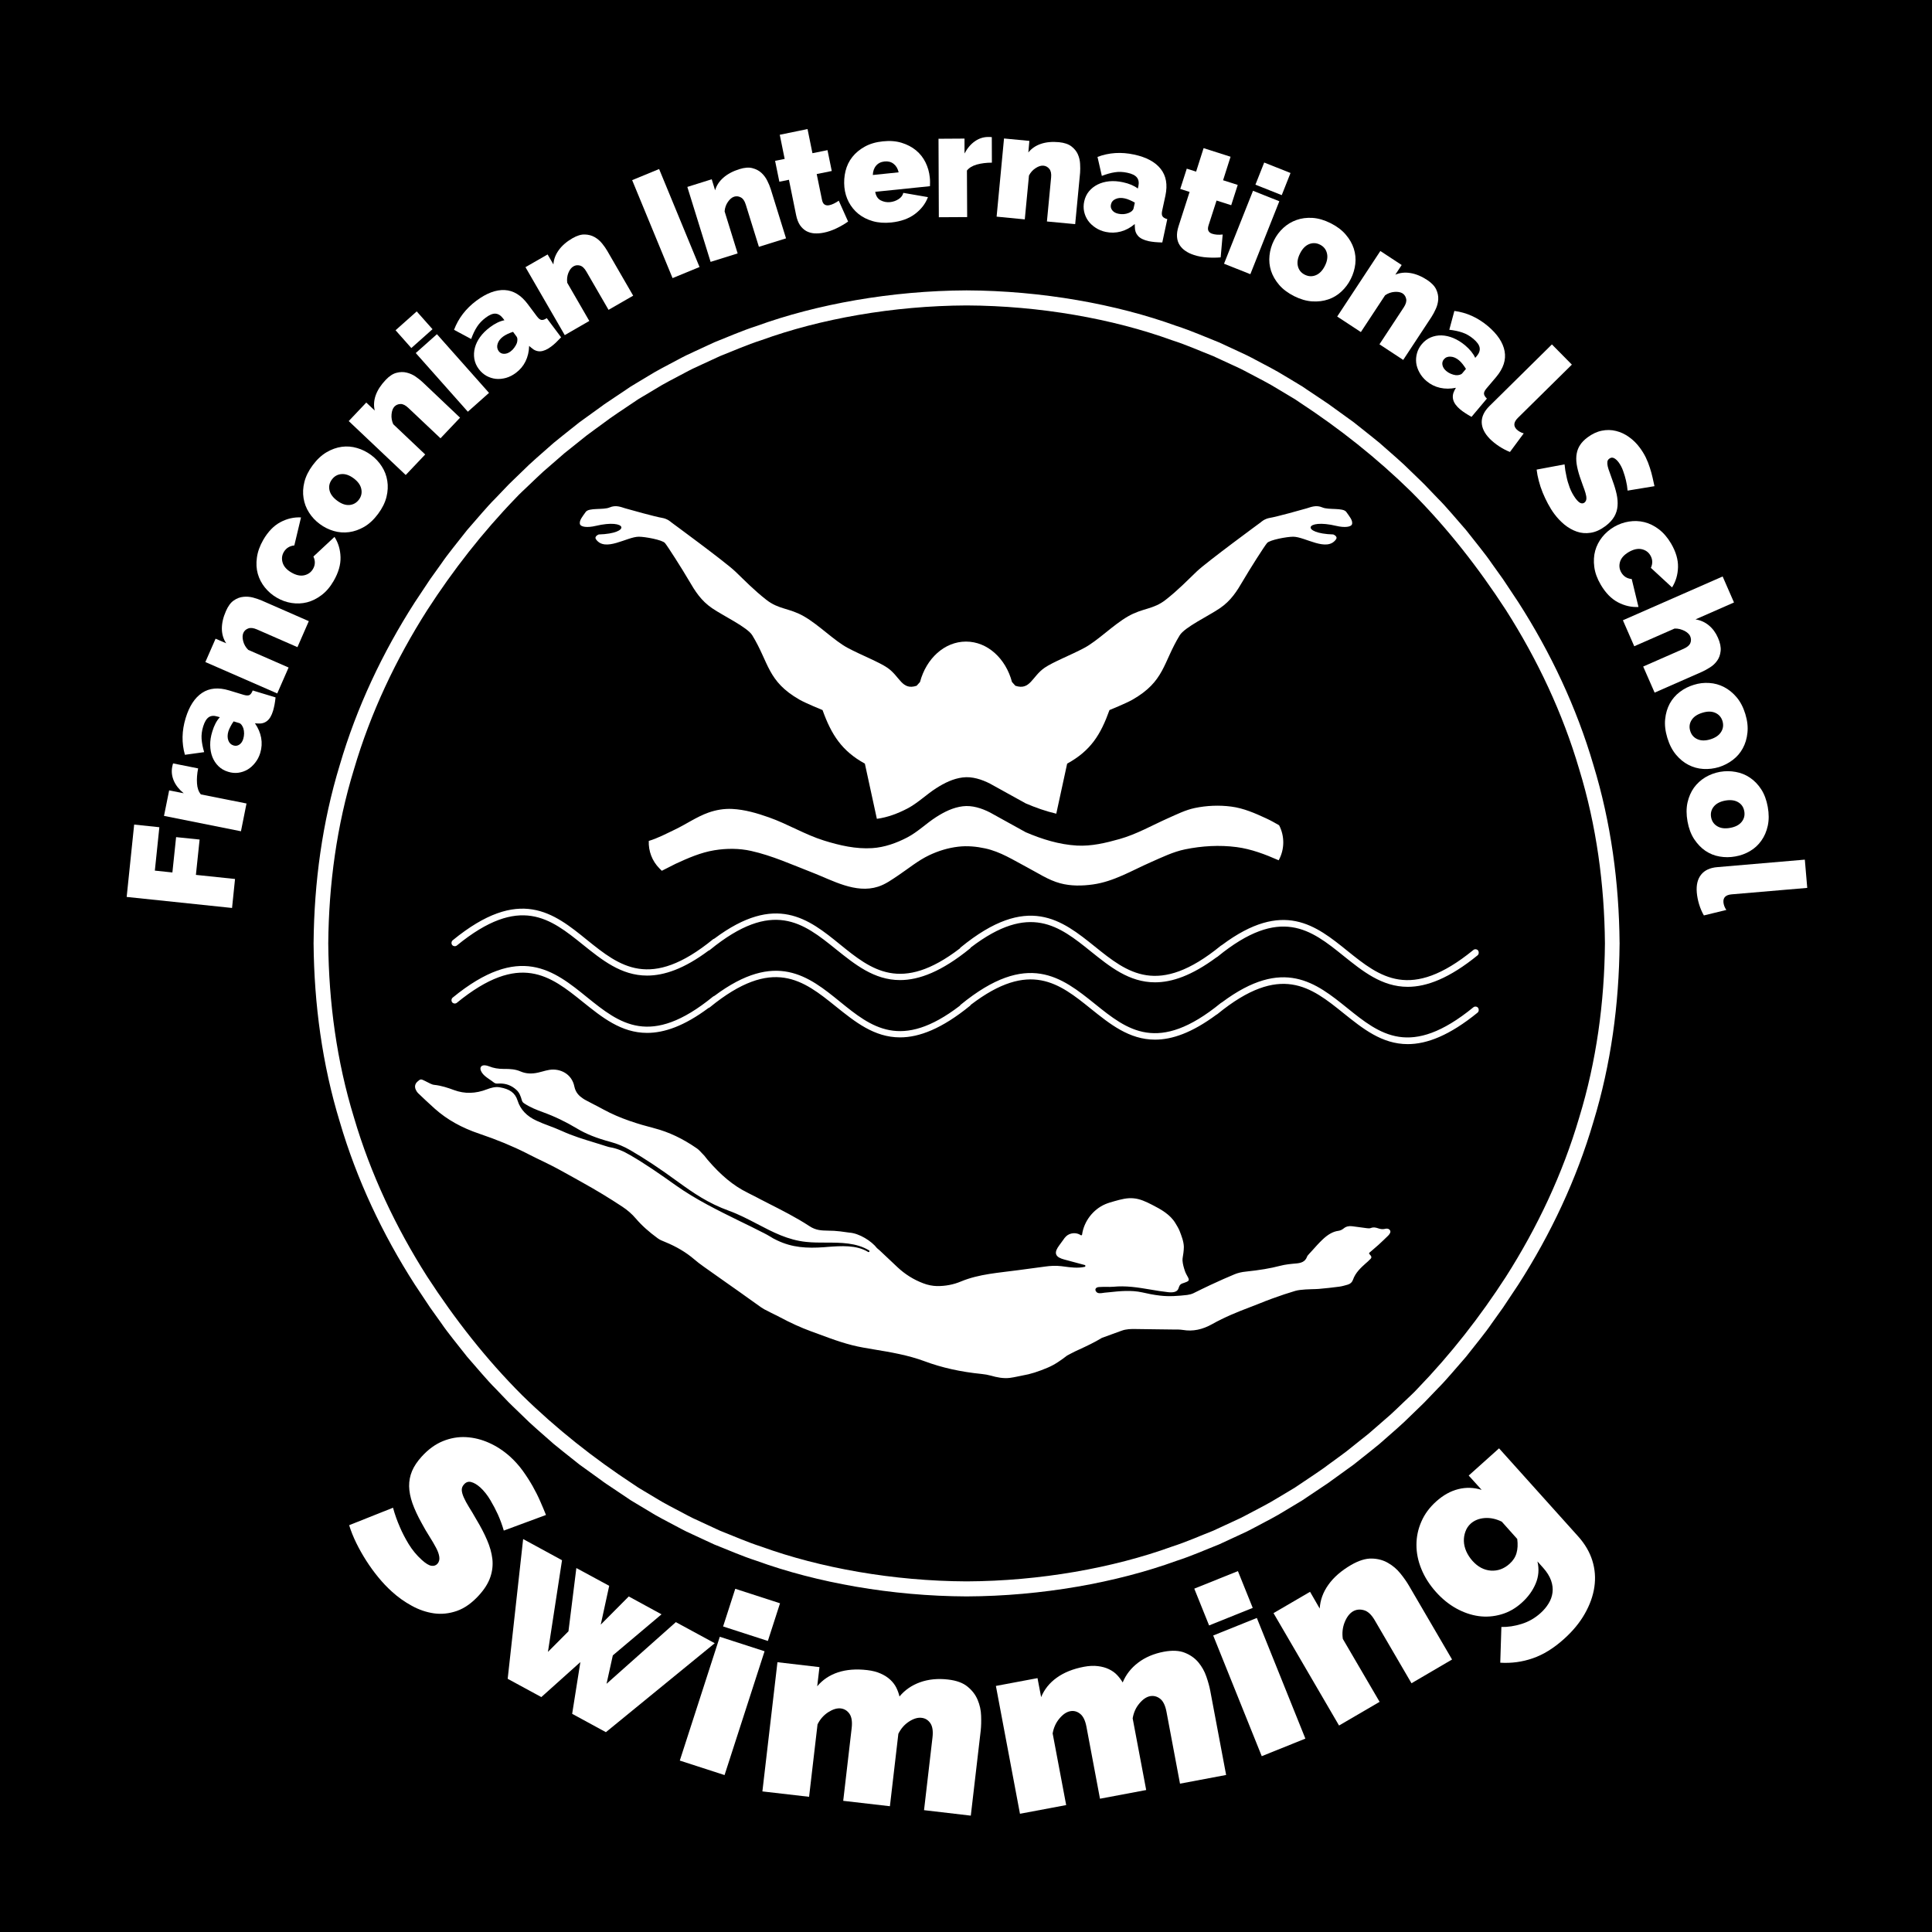 <svg xmlns="http://www.w3.org/2000/svg" xmlns:xlink="http://www.w3.org/1999/xlink" width="500" zoomAndPan="magnify" viewBox="0 0 375 375" height="500" preserveAspectRatio="xMidYMid meet" version="1.0"><defs><g/><clipPath id="1aa4aab468"><path d="M 60.863 56.363 L 314.363 56.363 L 314.363 309.863 L 60.863 309.863 Z M 60.863 56.363 " clip-rule="nonzero"/></clipPath><clipPath id="598ef9856b"><path d="M 80 206 L 270 206 L 270 268 L 80 268 Z M 80 206 " clip-rule="nonzero"/></clipPath><clipPath id="8eed6484f8"><path d="M 80.113 208.887 L 260.922 180.672 L 272.602 255.516 L 91.793 283.734 Z M 80.113 208.887 " clip-rule="nonzero"/></clipPath><clipPath id="882870c8fc"><path d="M 80.113 208.887 L 260.922 180.672 L 272.602 255.516 L 91.793 283.734 Z M 80.113 208.887 " clip-rule="nonzero"/></clipPath><clipPath id="c60f495ed4"><path d="M 112.539 98.25 L 262.461 98.25 L 262.461 158.965 L 112.539 158.965 Z M 112.539 98.25 " clip-rule="nonzero"/></clipPath><clipPath id="96407c210f"><path d="M 125.875 156.332 L 249.137 156.332 L 249.137 172.5 L 125.875 172.5 Z M 125.875 156.332 " clip-rule="nonzero"/></clipPath><clipPath id="a96aa1b299"><path d="M 87.203 176 L 287.453 176 L 287.453 192 L 87.203 192 Z M 87.203 176 " clip-rule="nonzero"/></clipPath><clipPath id="696ca7c1d1"><path d="M 87.203 187 L 287.453 187 L 287.453 203 L 87.203 203 Z M 87.203 187 " clip-rule="nonzero"/></clipPath></defs><rect x="-37.5" width="450" fill="#ffffff" y="-37.5" height="450" fill-opacity="1"/><rect x="-37.5" width="450" fill="#000000" y="-37.5" height="450" fill-opacity="1"/><g fill="#ffffff" fill-opacity="1"><g transform="translate(44.853, 177.986)"><g><path d="M 0.188 -1.75 L -20.266 -3.891 L -18.812 -17.938 L -13.922 -17.422 L -14.797 -9 L -11.391 -8.641 L -10.672 -15.5 L -6.109 -15.031 L -6.828 -8.172 L 0.766 -7.375 Z M 0.188 -1.75 "/></g></g></g><g fill="#ffffff" fill-opacity="1"><g transform="translate(46.504, 162.708)"><g><path d="M -8.047 -13.562 C -8.254 -12.52 -8.328 -11.551 -8.266 -10.656 C -8.211 -9.758 -7.961 -9.047 -7.516 -8.516 L 1.344 -6.75 L 0.266 -1.359 L -14.672 -4.344 L -13.672 -9.297 L -10.844 -8.734 C -11.738 -9.461 -12.379 -10.27 -12.766 -11.156 C -13.148 -12.051 -13.254 -12.953 -13.078 -13.859 C -13.004 -14.234 -12.945 -14.457 -12.906 -14.531 Z M -8.047 -13.562 "/></g></g></g><g fill="#ffffff" fill-opacity="1"><g transform="translate(48.534, 151.662)"><g><path d="M 1.984 -5.531 C 1.766 -4.812 1.438 -4.176 1 -3.625 C 0.57 -3.07 0.082 -2.629 -0.469 -2.297 C -1.02 -1.973 -1.617 -1.766 -2.266 -1.672 C -2.922 -1.586 -3.582 -1.648 -4.25 -1.859 C -4.988 -2.078 -5.613 -2.438 -6.125 -2.938 C -6.645 -3.445 -7.039 -4.047 -7.312 -4.734 C -7.582 -5.43 -7.723 -6.195 -7.734 -7.031 C -7.754 -7.863 -7.617 -8.742 -7.328 -9.672 C -6.973 -10.859 -6.484 -11.785 -5.859 -12.453 L -6.312 -12.578 C -7 -12.797 -7.566 -12.754 -8.016 -12.453 C -8.461 -12.148 -8.82 -11.555 -9.094 -10.672 C -9.352 -9.836 -9.457 -9.031 -9.406 -8.25 C -9.352 -7.469 -9.188 -6.609 -8.906 -5.672 L -12.641 -5.156 C -13.297 -7.445 -13.25 -9.82 -12.5 -12.281 C -11.789 -14.602 -10.727 -16.234 -9.312 -17.172 C -7.895 -18.117 -6.148 -18.281 -4.078 -17.656 L -1.25 -16.797 C -0.75 -16.648 -0.375 -16.633 -0.125 -16.75 C 0.125 -16.875 0.336 -17.172 0.516 -17.641 L 4.953 -16.297 C 4.898 -15.785 4.832 -15.312 4.75 -14.875 C 4.664 -14.438 4.57 -14.047 4.469 -13.703 C 4.188 -12.766 3.797 -12.102 3.297 -11.719 C 2.805 -11.332 2.207 -11.172 1.5 -11.234 L 0.953 -11.266 C 1.578 -10.367 1.977 -9.43 2.156 -8.453 C 2.332 -7.473 2.273 -6.5 1.984 -5.531 Z M -1.312 -8.266 C -1.219 -8.586 -1.164 -8.926 -1.156 -9.281 C -1.156 -9.645 -1.203 -9.984 -1.297 -10.297 C -1.391 -10.547 -1.5 -10.758 -1.625 -10.938 C -1.758 -11.125 -1.914 -11.25 -2.094 -11.312 L -3.188 -11.641 C -3.406 -11.348 -3.602 -11.023 -3.781 -10.672 C -3.969 -10.328 -4.109 -10.008 -4.203 -9.719 C -4.398 -9.062 -4.406 -8.473 -4.219 -7.953 C -4.031 -7.441 -3.691 -7.113 -3.203 -6.969 C -2.805 -6.844 -2.426 -6.898 -2.062 -7.141 C -1.707 -7.391 -1.457 -7.766 -1.312 -8.266 Z M -1.312 -8.266 "/></g></g></g><g fill="#ffffff" fill-opacity="1"><g transform="translate(53.251, 135.877)"><g><path d="M 6.688 -15.312 L 4.484 -10.266 L -3.375 -13.703 C -4.062 -14.004 -4.629 -14.066 -5.078 -13.891 C -5.523 -13.723 -5.836 -13.438 -6.016 -13.031 C -6.203 -12.602 -6.211 -12.066 -6.047 -11.422 C -5.879 -10.773 -5.551 -10.211 -5.062 -9.734 L 2.766 -6.312 L 0.562 -1.281 L -13.391 -7.375 L -11.406 -11.906 L -9.344 -11.016 C -9.895 -11.836 -10.176 -12.781 -10.188 -13.844 C -10.195 -14.914 -9.93 -16.062 -9.391 -17.281 C -8.973 -18.238 -8.469 -18.922 -7.875 -19.328 C -7.289 -19.734 -6.676 -19.969 -6.031 -20.031 C -5.395 -20.102 -4.766 -20.055 -4.141 -19.891 C -3.523 -19.723 -2.973 -19.535 -2.484 -19.328 Z M 6.688 -15.312 "/></g></g></g><g fill="#ffffff" fill-opacity="1"><g transform="translate(60.035, 120.305)"><g><path d="M -6.312 -4.297 C -7.207 -4.816 -7.977 -5.477 -8.625 -6.281 C -9.27 -7.082 -9.727 -7.969 -10 -8.938 C -10.27 -9.906 -10.328 -10.945 -10.172 -12.062 C -10.023 -13.188 -9.613 -14.336 -8.938 -15.516 C -8.008 -17.117 -6.898 -18.266 -5.609 -18.953 C -4.316 -19.641 -2.984 -19.945 -1.609 -19.875 L -2.906 -14.438 C -3.82 -14.344 -4.504 -13.914 -4.953 -13.156 C -5.328 -12.508 -5.398 -11.816 -5.172 -11.078 C -4.941 -10.336 -4.379 -9.707 -3.484 -9.188 C -2.578 -8.656 -1.742 -8.473 -0.984 -8.641 C -0.223 -8.816 0.344 -9.227 0.719 -9.875 C 1.164 -10.633 1.191 -11.438 0.797 -12.281 L 4.891 -16.094 C 5.629 -14.938 6.02 -13.625 6.062 -12.156 C 6.102 -10.695 5.66 -9.164 4.734 -7.562 C 4.055 -6.383 3.266 -5.457 2.359 -4.781 C 1.461 -4.102 0.523 -3.641 -0.453 -3.391 C -1.43 -3.148 -2.426 -3.109 -3.438 -3.266 C -4.445 -3.422 -5.406 -3.766 -6.312 -4.297 Z M -6.312 -4.297 "/></g></g></g><g fill="#ffffff" fill-opacity="1"><g transform="translate(67.843, 106.693)"><g><path d="M 5.547 -6.953 C 4.734 -5.859 3.844 -5.023 2.875 -4.453 C 1.906 -3.891 0.922 -3.539 -0.078 -3.406 C -1.086 -3.27 -2.078 -3.344 -3.047 -3.625 C -4.023 -3.906 -4.938 -4.359 -5.781 -4.984 C -6.625 -5.609 -7.316 -6.348 -7.859 -7.203 C -8.41 -8.066 -8.766 -9 -8.922 -10 C -9.086 -11 -9.035 -12.039 -8.766 -13.125 C -8.492 -14.219 -7.953 -15.312 -7.141 -16.406 C -6.328 -17.5 -5.438 -18.332 -4.469 -18.906 C -3.5 -19.477 -2.508 -19.832 -1.5 -19.969 C -0.5 -20.102 0.484 -20.023 1.453 -19.734 C 2.43 -19.453 3.344 -19 4.188 -18.375 C 5.031 -17.75 5.723 -17.008 6.266 -16.156 C 6.816 -15.301 7.172 -14.375 7.328 -13.375 C 7.492 -12.375 7.441 -11.328 7.172 -10.234 C 6.898 -9.141 6.359 -8.047 5.547 -6.953 Z M -2.406 -9.516 C -1.582 -8.898 -0.789 -8.617 -0.031 -8.672 C 0.727 -8.734 1.348 -9.082 1.828 -9.719 C 2.297 -10.352 2.445 -11.047 2.281 -11.797 C 2.125 -12.547 1.633 -13.227 0.812 -13.844 C -0.008 -14.457 -0.801 -14.734 -1.562 -14.672 C -2.332 -14.609 -2.953 -14.258 -3.422 -13.625 C -3.898 -12.988 -4.055 -12.297 -3.891 -11.547 C -3.723 -10.805 -3.227 -10.129 -2.406 -9.516 Z M -2.406 -9.516 "/></g></g></g><g fill="#ffffff" fill-opacity="1"><g transform="translate(77.797, 93.213)"><g><path d="M 11.5 -12.141 L 7.703 -8.141 L 1.469 -14.031 C 0.926 -14.551 0.422 -14.805 -0.047 -14.797 C -0.523 -14.785 -0.922 -14.617 -1.234 -14.297 C -1.555 -13.953 -1.742 -13.453 -1.797 -12.797 C -1.859 -12.141 -1.75 -11.5 -1.469 -10.875 L 4.734 -5 L 0.953 -1.016 L -10.109 -11.484 L -6.703 -15.078 L -5.062 -13.531 C -5.289 -14.5 -5.227 -15.484 -4.875 -16.484 C -4.52 -17.484 -3.883 -18.469 -2.969 -19.438 C -2.258 -20.195 -1.555 -20.664 -0.859 -20.844 C -0.16 -21.031 0.5 -21.047 1.125 -20.891 C 1.75 -20.742 2.328 -20.488 2.859 -20.125 C 3.391 -19.758 3.848 -19.395 4.234 -19.031 Z M 11.5 -12.141 "/></g></g></g><g fill="#ffffff" fill-opacity="1"><g transform="translate(89.761, 80.836)"><g><path d="M 1.047 -0.922 L -9.062 -12.312 L -4.953 -15.969 L 5.156 -4.578 Z M -9.922 -13.281 L -12.984 -16.734 L -8.875 -20.391 L -5.812 -16.938 Z M -9.922 -13.281 "/></g></g></g><g fill="#ffffff" fill-opacity="1"><g transform="translate(95.253, 75.659)"><g><path d="M 4.875 -3.281 C 4.281 -2.832 3.645 -2.508 2.969 -2.312 C 2.289 -2.125 1.629 -2.062 0.984 -2.125 C 0.348 -2.195 -0.254 -2.391 -0.828 -2.703 C -1.398 -3.023 -1.895 -3.461 -2.312 -4.016 C -2.781 -4.641 -3.07 -5.305 -3.188 -6.016 C -3.301 -6.723 -3.266 -7.438 -3.078 -8.156 C -2.891 -8.875 -2.551 -9.57 -2.062 -10.25 C -1.57 -10.926 -0.938 -11.555 -0.156 -12.141 C 0.832 -12.879 1.77 -13.332 2.656 -13.5 L 2.375 -13.875 C 1.938 -14.445 1.445 -14.75 0.906 -14.781 C 0.375 -14.812 -0.258 -14.547 -1 -13.984 C -1.695 -13.461 -2.254 -12.875 -2.672 -12.219 C -3.098 -11.562 -3.473 -10.773 -3.797 -9.859 L -7.125 -11.641 C -6.281 -13.879 -4.832 -15.766 -2.781 -17.297 C -0.82 -18.754 1.004 -19.441 2.703 -19.359 C 4.398 -19.273 5.895 -18.363 7.188 -16.625 L 8.953 -14.266 C 9.266 -13.848 9.555 -13.613 9.828 -13.562 C 10.109 -13.508 10.457 -13.625 10.875 -13.906 L 13.656 -10.188 C 13.301 -9.812 12.961 -9.469 12.641 -9.156 C 12.316 -8.852 12.016 -8.598 11.734 -8.391 C 10.953 -7.805 10.242 -7.5 9.609 -7.469 C 8.984 -7.445 8.406 -7.676 7.875 -8.156 L 7.453 -8.516 C 7.422 -7.41 7.188 -6.41 6.75 -5.516 C 6.312 -4.629 5.688 -3.883 4.875 -3.281 Z M 3.844 -7.438 C 4.113 -7.633 4.352 -7.879 4.562 -8.172 C 4.781 -8.461 4.945 -8.754 5.062 -9.047 C 5.145 -9.305 5.18 -9.547 5.172 -9.766 C 5.172 -9.992 5.113 -10.188 5 -10.344 L 4.328 -11.25 C 3.992 -11.145 3.645 -11.008 3.281 -10.844 C 2.926 -10.676 2.625 -10.5 2.375 -10.312 C 1.832 -9.906 1.484 -9.438 1.328 -8.906 C 1.172 -8.383 1.242 -7.914 1.547 -7.5 C 1.797 -7.164 2.133 -6.992 2.562 -6.984 C 3 -6.973 3.426 -7.125 3.844 -7.438 Z M 3.844 -7.438 "/></g></g></g><g fill="#ffffff" fill-opacity="1"><g transform="translate(108.415, 65.749)"><g><path d="M 14.484 -8.359 L 9.703 -5.609 L 5.406 -13.031 C 5.031 -13.688 4.613 -14.078 4.156 -14.203 C 3.695 -14.328 3.273 -14.273 2.891 -14.047 C 2.484 -13.816 2.156 -13.395 1.906 -12.781 C 1.664 -12.164 1.594 -11.523 1.688 -10.859 L 5.969 -3.453 L 1.203 -0.703 L -6.422 -13.891 L -2.125 -16.359 L -1 -14.422 C -0.938 -15.398 -0.594 -16.32 0.031 -17.188 C 0.656 -18.062 1.539 -18.832 2.688 -19.5 C 3.594 -20.02 4.398 -20.266 5.109 -20.234 C 5.828 -20.211 6.461 -20.039 7.016 -19.719 C 7.578 -19.395 8.062 -18.977 8.469 -18.469 C 8.875 -17.969 9.207 -17.488 9.469 -17.031 Z M 14.484 -8.359 "/></g></g></g><g fill="#ffffff" fill-opacity="1"><g transform="translate(123.465, 57.29)"><g/></g></g><g fill="#ffffff" fill-opacity="1"><g transform="translate(128.919, 54.654)"><g><path d="M 1.625 -0.672 L -6.219 -19.688 L -0.984 -21.844 L 6.859 -2.828 Z M 1.625 -0.672 "/></g></g></g><g fill="#ffffff" fill-opacity="1"><g transform="translate(136.599, 51.235)"><g><path d="M 15.969 -4.969 L 10.703 -3.328 L 8.156 -11.516 C 7.938 -12.234 7.613 -12.703 7.188 -12.922 C 6.77 -13.148 6.344 -13.195 5.906 -13.062 C 5.469 -12.926 5.062 -12.586 4.688 -12.047 C 4.312 -11.504 4.098 -10.891 4.047 -10.203 L 6.578 -2.047 L 1.328 -0.406 L -3.188 -14.953 L 1.547 -16.438 L 2.203 -14.297 C 2.473 -15.234 3.008 -16.051 3.812 -16.75 C 4.613 -17.457 5.648 -18.008 6.922 -18.406 C 7.922 -18.719 8.766 -18.781 9.453 -18.594 C 10.148 -18.414 10.734 -18.109 11.203 -17.672 C 11.672 -17.234 12.047 -16.727 12.328 -16.156 C 12.617 -15.582 12.844 -15.039 13 -14.531 Z M 15.969 -4.969 "/></g></g></g><g fill="#ffffff" fill-opacity="1"><g transform="translate(152.96, 46.252)"><g><path d="M 11.656 -3.25 C 10.977 -2.77 10.227 -2.332 9.406 -1.938 C 8.582 -1.539 7.758 -1.258 6.938 -1.094 C 6.32 -0.969 5.723 -0.922 5.141 -0.953 C 4.566 -0.992 4.039 -1.141 3.562 -1.391 C 3.094 -1.648 2.68 -2.031 2.328 -2.531 C 1.984 -3.039 1.727 -3.703 1.562 -4.516 L 0.172 -11.359 L -1.688 -10.984 L -2.516 -15.031 L -0.656 -15.406 L -1.609 -20.094 L 3.781 -21.203 L 4.734 -16.516 L 7.656 -17.109 L 8.484 -13.062 L 5.562 -12.469 L 6.578 -7.516 C 6.672 -7.023 6.844 -6.703 7.094 -6.547 C 7.344 -6.391 7.645 -6.348 8 -6.422 C 8.27 -6.473 8.566 -6.578 8.891 -6.734 C 9.211 -6.891 9.531 -7.078 9.844 -7.297 Z M 11.656 -3.25 "/></g></g></g><g fill="#ffffff" fill-opacity="1"><g transform="translate(164.115, 43.794)"><g><path d="M 8.875 -0.609 C 7.551 -0.473 6.348 -0.562 5.266 -0.875 C 4.191 -1.188 3.266 -1.66 2.484 -2.297 C 1.711 -2.93 1.094 -3.691 0.625 -4.578 C 0.164 -5.461 -0.113 -6.414 -0.219 -7.438 C -0.32 -8.531 -0.25 -9.582 0 -10.594 C 0.25 -11.613 0.688 -12.52 1.312 -13.312 C 1.945 -14.113 2.754 -14.785 3.734 -15.328 C 4.723 -15.879 5.895 -16.223 7.25 -16.359 C 8.594 -16.504 9.805 -16.41 10.891 -16.078 C 11.973 -15.742 12.906 -15.254 13.688 -14.609 C 14.469 -13.961 15.082 -13.18 15.531 -12.266 C 15.977 -11.359 16.254 -10.383 16.359 -9.344 C 16.391 -9.062 16.406 -8.77 16.406 -8.469 C 16.414 -8.164 16.41 -7.895 16.391 -7.656 L 5.766 -6.562 C 5.898 -5.758 6.254 -5.207 6.828 -4.906 C 7.398 -4.613 8.004 -4.5 8.641 -4.562 C 9.242 -4.625 9.797 -4.816 10.297 -5.141 C 10.797 -5.461 11.102 -5.867 11.219 -6.359 L 16 -5.531 C 15.52 -4.25 14.676 -3.156 13.469 -2.25 C 12.27 -1.352 10.738 -0.805 8.875 -0.609 Z M 10.312 -10.344 C 10.145 -11.07 9.816 -11.625 9.328 -12 C 8.848 -12.375 8.266 -12.523 7.578 -12.453 C 6.879 -12.379 6.332 -12.109 5.938 -11.641 C 5.539 -11.18 5.328 -10.578 5.297 -9.828 Z M 10.312 -10.344 "/></g></g></g><g fill="#ffffff" fill-opacity="1"><g transform="translate(180.836, 42.166)"><g><path d="M 11.688 -10.594 C 10.625 -10.594 9.656 -10.473 8.781 -10.234 C 7.914 -9.992 7.27 -9.602 6.844 -9.062 L 6.891 -0.031 L 1.391 0 L 1.328 -15.234 L 6.375 -15.266 L 6.375 -12.375 C 6.914 -13.395 7.582 -14.18 8.375 -14.734 C 9.176 -15.297 10.039 -15.578 10.969 -15.578 C 11.344 -15.578 11.578 -15.566 11.672 -15.547 Z M 11.688 -10.594 "/></g></g></g><g fill="#ffffff" fill-opacity="1"><g transform="translate(192.051, 41.926)"><g><path d="M 16.641 1.578 L 11.156 1.062 L 11.969 -7.484 C 12.039 -8.223 11.926 -8.773 11.625 -9.141 C 11.32 -9.516 10.945 -9.723 10.5 -9.766 C 10.031 -9.816 9.52 -9.66 8.969 -9.297 C 8.414 -8.941 7.984 -8.461 7.672 -7.859 L 6.859 0.656 L 1.391 0.125 L 2.828 -15.047 L 7.75 -14.578 L 7.547 -12.328 C 8.16 -13.098 8.973 -13.656 9.984 -14 C 10.992 -14.344 12.164 -14.453 13.5 -14.328 C 14.531 -14.223 15.332 -13.953 15.906 -13.516 C 16.477 -13.078 16.895 -12.566 17.156 -11.984 C 17.414 -11.398 17.562 -10.785 17.594 -10.141 C 17.633 -9.504 17.633 -8.922 17.594 -8.391 Z M 16.641 1.578 "/></g></g></g><g fill="#ffffff" fill-opacity="1"><g transform="translate(208.944, 43.486)"><g><path d="M 5.688 1.531 C 4.945 1.375 4.281 1.098 3.688 0.703 C 3.102 0.316 2.625 -0.133 2.25 -0.656 C 1.883 -1.176 1.629 -1.758 1.484 -2.406 C 1.348 -3.051 1.352 -3.711 1.5 -4.391 C 1.664 -5.148 1.973 -5.801 2.422 -6.344 C 2.879 -6.895 3.441 -7.336 4.109 -7.672 C 4.773 -8.004 5.523 -8.211 6.359 -8.297 C 7.191 -8.379 8.082 -8.316 9.031 -8.109 C 10.238 -7.848 11.195 -7.441 11.906 -6.891 L 12.016 -7.344 C 12.16 -8.051 12.066 -8.613 11.734 -9.031 C 11.398 -9.457 10.781 -9.766 9.875 -9.953 C 9.02 -10.141 8.207 -10.172 7.438 -10.047 C 6.664 -9.93 5.828 -9.695 4.922 -9.344 L 4.078 -13.031 C 6.316 -13.875 8.688 -14.023 11.188 -13.484 C 13.57 -12.973 15.289 -12.047 16.344 -10.703 C 17.406 -9.367 17.711 -7.645 17.266 -5.531 L 16.641 -2.641 C 16.523 -2.129 16.539 -1.754 16.688 -1.516 C 16.832 -1.273 17.145 -1.086 17.625 -0.953 L 16.656 3.578 C 16.145 3.566 15.664 3.539 15.219 3.5 C 14.781 3.457 14.383 3.398 14.031 3.328 C 13.07 3.117 12.379 2.781 11.953 2.312 C 11.535 1.852 11.328 1.273 11.328 0.578 L 11.312 0 C 10.477 0.707 9.578 1.191 8.609 1.453 C 7.641 1.711 6.664 1.738 5.688 1.531 Z M 8.125 -2 C 8.457 -1.926 8.801 -1.898 9.156 -1.922 C 9.508 -1.953 9.836 -2.031 10.141 -2.156 C 10.391 -2.258 10.598 -2.383 10.766 -2.531 C 10.93 -2.688 11.035 -2.852 11.078 -3.031 L 11.328 -4.156 C 11.023 -4.332 10.691 -4.5 10.328 -4.656 C 9.973 -4.812 9.641 -4.922 9.328 -4.984 C 8.672 -5.129 8.094 -5.086 7.594 -4.859 C 7.094 -4.641 6.789 -4.281 6.688 -3.781 C 6.594 -3.375 6.68 -3 6.953 -2.656 C 7.223 -2.32 7.613 -2.102 8.125 -2 Z M 8.125 -2 "/></g></g></g><g fill="#ffffff" fill-opacity="1"><g transform="translate(225.18, 47.065)"><g><path d="M 11.75 2.891 C 10.926 2.961 10.062 2.969 9.156 2.906 C 8.25 2.852 7.395 2.695 6.594 2.438 C 5.988 2.25 5.445 1.992 4.969 1.672 C 4.488 1.359 4.098 0.973 3.797 0.516 C 3.504 0.066 3.332 -0.457 3.281 -1.062 C 3.227 -1.676 3.328 -2.375 3.578 -3.156 L 5.719 -9.812 L 3.906 -10.391 L 5.172 -14.328 L 6.984 -13.75 L 8.438 -18.312 L 13.672 -16.641 L 12.219 -12.078 L 15.062 -11.172 L 13.797 -7.234 L 10.953 -8.141 L 9.406 -3.344 C 9.25 -2.863 9.242 -2.492 9.391 -2.234 C 9.535 -1.973 9.781 -1.789 10.125 -1.688 C 10.383 -1.602 10.691 -1.547 11.047 -1.516 C 11.41 -1.492 11.773 -1.504 12.141 -1.547 Z M 11.75 2.891 "/></g></g></g><g fill="#ffffff" fill-opacity="1"><g transform="translate(236.286, 50.673)"><g><path d="M 1.297 0.516 L 6.922 -13.641 L 12.031 -11.609 L 6.406 2.547 Z M 7.391 -14.828 L 9.094 -19.125 L 14.203 -17.094 L 12.5 -12.797 Z M 7.391 -14.828 "/></g></g></g><g fill="#ffffff" fill-opacity="1"><g transform="translate(243.378, 53.233)"><g><path d="M 7.812 4.25 C 6.594 3.633 5.617 2.898 4.891 2.047 C 4.16 1.191 3.641 0.285 3.328 -0.672 C 3.023 -1.629 2.926 -2.613 3.031 -3.625 C 3.133 -4.645 3.422 -5.625 3.891 -6.562 C 4.359 -7.5 4.969 -8.312 5.719 -9 C 6.469 -9.688 7.316 -10.195 8.266 -10.531 C 9.223 -10.875 10.266 -11.008 11.391 -10.938 C 12.516 -10.863 13.688 -10.52 14.906 -9.906 C 16.113 -9.301 17.082 -8.57 17.812 -7.719 C 18.551 -6.863 19.078 -5.953 19.391 -4.984 C 19.703 -4.016 19.801 -3.023 19.688 -2.016 C 19.57 -1.004 19.281 -0.031 18.812 0.906 C 18.344 1.844 17.738 2.656 17 3.344 C 16.258 4.039 15.41 4.551 14.453 4.875 C 13.492 5.207 12.445 5.336 11.312 5.266 C 10.188 5.191 9.02 4.852 7.812 4.25 Z M 8.953 -4.031 C 8.492 -3.113 8.359 -2.285 8.547 -1.547 C 8.734 -0.805 9.18 -0.258 9.891 0.094 C 10.598 0.445 11.305 0.477 12.016 0.188 C 12.734 -0.102 13.32 -0.707 13.781 -1.625 C 14.238 -2.539 14.367 -3.367 14.172 -4.109 C 13.984 -4.848 13.535 -5.395 12.828 -5.75 C 12.117 -6.102 11.41 -6.133 10.703 -5.844 C 9.992 -5.551 9.41 -4.945 8.953 -4.031 Z M 8.953 -4.031 "/></g></g></g><g fill="#ffffff" fill-opacity="1"><g transform="translate(258.393, 60.673)"><g><path d="M 13.969 9.188 L 9.359 6.156 L 14.078 -1.016 C 14.484 -1.641 14.641 -2.18 14.547 -2.641 C 14.453 -3.109 14.223 -3.469 13.859 -3.719 C 13.461 -3.969 12.93 -4.066 12.266 -4.016 C 11.609 -3.961 11.004 -3.742 10.453 -3.359 L 5.75 3.781 L 1.156 0.766 L 9.531 -11.953 L 13.672 -9.234 L 12.438 -7.359 C 13.344 -7.742 14.32 -7.848 15.375 -7.672 C 16.426 -7.504 17.508 -7.055 18.625 -6.328 C 19.488 -5.754 20.07 -5.141 20.375 -4.484 C 20.676 -3.836 20.805 -3.191 20.766 -2.547 C 20.723 -1.91 20.566 -1.301 20.297 -0.719 C 20.035 -0.133 19.758 0.379 19.469 0.828 Z M 13.969 9.188 "/></g></g></g><g fill="#ffffff" fill-opacity="1"><g transform="translate(272.589, 69.961)"><g><path d="M 4.312 4.016 C 3.738 3.535 3.281 2.984 2.938 2.359 C 2.594 1.742 2.379 1.117 2.297 0.484 C 2.223 -0.148 2.273 -0.785 2.453 -1.422 C 2.629 -2.055 2.941 -2.641 3.391 -3.172 C 3.879 -3.754 4.453 -4.188 5.109 -4.469 C 5.773 -4.75 6.477 -4.879 7.219 -4.859 C 7.969 -4.836 8.727 -4.664 9.5 -4.344 C 10.281 -4.02 11.039 -3.551 11.781 -2.938 C 12.727 -2.133 13.383 -1.32 13.75 -0.5 L 14.062 -0.859 C 14.52 -1.41 14.703 -1.953 14.609 -2.484 C 14.516 -3.016 14.109 -3.582 13.391 -4.188 C 12.723 -4.75 12.02 -5.156 11.281 -5.406 C 10.539 -5.664 9.688 -5.848 8.719 -5.953 L 9.703 -9.609 C 12.078 -9.297 14.242 -8.316 16.203 -6.672 C 18.066 -5.098 19.148 -3.473 19.453 -1.797 C 19.766 -0.129 19.223 1.535 17.828 3.203 L 15.922 5.453 C 15.586 5.859 15.43 6.195 15.453 6.469 C 15.473 6.75 15.66 7.062 16.016 7.406 L 13.031 10.953 C 12.594 10.711 12.188 10.469 11.812 10.219 C 11.438 9.977 11.113 9.742 10.844 9.516 C 10.102 8.891 9.648 8.27 9.484 7.656 C 9.316 7.051 9.398 6.43 9.734 5.797 L 10 5.312 C 8.914 5.531 7.891 5.531 6.922 5.312 C 5.953 5.094 5.082 4.66 4.312 4.016 Z M 8.125 2.047 C 8.375 2.266 8.66 2.441 8.984 2.578 C 9.316 2.723 9.645 2.816 9.969 2.859 C 10.238 2.879 10.484 2.859 10.703 2.797 C 10.93 2.742 11.102 2.648 11.219 2.516 L 11.953 1.641 C 11.766 1.336 11.551 1.031 11.312 0.719 C 11.07 0.414 10.832 0.164 10.594 -0.031 C 10.07 -0.469 9.535 -0.703 8.984 -0.734 C 8.43 -0.773 7.992 -0.602 7.672 -0.219 C 7.398 0.102 7.305 0.477 7.391 0.906 C 7.484 1.332 7.727 1.711 8.125 2.047 Z M 8.125 2.047 "/></g></g></g><g fill="#ffffff" fill-opacity="1"><g transform="translate(285.271, 80.788)"><g><path d="M 15.953 -13.938 L 19.828 -10.016 L 9.359 0.312 C 8.523 1.133 8.441 1.883 9.109 2.562 C 9.273 2.727 9.477 2.879 9.719 3.016 C 9.969 3.16 10.223 3.266 10.484 3.328 L 7.812 6.938 C 7.133 6.676 6.441 6.316 5.734 5.859 C 5.035 5.398 4.426 4.91 3.906 4.391 C 2.875 3.336 2.348 2.266 2.328 1.172 C 2.316 0.078 2.816 -0.969 3.828 -1.969 Z M 15.953 -13.938 "/></g></g></g><g fill="#ffffff" fill-opacity="1"><g transform="translate(292.278, 87.942)"><g/></g></g><g fill="#ffffff" fill-opacity="1"><g transform="translate(296.321, 92.133)"><g><path d="M 19.594 3.094 C 19.539 2.414 19.43 1.742 19.266 1.078 C 19.141 0.523 18.961 -0.066 18.734 -0.703 C 18.516 -1.336 18.223 -1.898 17.859 -2.391 C 17.555 -2.797 17.25 -3.07 16.938 -3.219 C 16.633 -3.363 16.336 -3.328 16.047 -3.109 C 15.828 -2.953 15.703 -2.754 15.672 -2.516 C 15.641 -2.273 15.66 -1.977 15.734 -1.625 C 15.816 -1.27 15.945 -0.863 16.125 -0.406 C 16.301 0.051 16.488 0.582 16.688 1.188 C 17.031 2.113 17.289 2.984 17.469 3.797 C 17.645 4.617 17.703 5.383 17.641 6.094 C 17.586 6.812 17.379 7.488 17.016 8.125 C 16.648 8.77 16.082 9.383 15.312 9.969 C 14.32 10.707 13.352 11.145 12.406 11.281 C 11.457 11.426 10.562 11.348 9.719 11.047 C 8.875 10.754 8.078 10.301 7.328 9.688 C 6.586 9.07 5.938 8.383 5.375 7.625 C 4.926 7.02 4.516 6.363 4.141 5.656 C 3.766 4.957 3.422 4.227 3.109 3.469 C 2.805 2.719 2.555 1.961 2.359 1.203 C 2.16 0.453 2.02 -0.273 1.938 -0.984 L 7.359 -2 C 7.43 -1.195 7.555 -0.41 7.734 0.359 C 7.867 1.035 8.078 1.754 8.359 2.516 C 8.648 3.273 9.035 3.984 9.516 4.641 C 9.891 5.129 10.211 5.422 10.484 5.516 C 10.754 5.617 11 5.586 11.219 5.422 C 11.445 5.242 11.57 5 11.594 4.688 C 11.613 4.375 11.555 4 11.422 3.562 C 11.297 3.125 11.129 2.641 10.922 2.109 C 10.723 1.586 10.52 1.008 10.312 0.375 C 10.02 -0.52 9.816 -1.336 9.703 -2.078 C 9.598 -2.828 9.602 -3.504 9.719 -4.109 C 9.832 -4.723 10.055 -5.281 10.391 -5.781 C 10.723 -6.289 11.195 -6.773 11.812 -7.234 C 12.719 -7.91 13.641 -8.344 14.578 -8.531 C 15.523 -8.727 16.445 -8.711 17.344 -8.484 C 18.238 -8.266 19.078 -7.875 19.859 -7.312 C 20.648 -6.758 21.348 -6.07 21.953 -5.25 C 22.398 -4.656 22.785 -4.031 23.109 -3.375 C 23.43 -2.719 23.695 -2.051 23.906 -1.375 C 24.125 -0.707 24.301 -0.066 24.438 0.547 C 24.582 1.172 24.707 1.734 24.812 2.234 Z M 19.594 3.094 "/></g></g></g><g fill="#ffffff" fill-opacity="1"><g transform="translate(306.451, 105.626)"><g><path d="M 6.859 -3.375 C 7.766 -3.895 8.719 -4.234 9.719 -4.391 C 10.727 -4.555 11.723 -4.52 12.703 -4.281 C 13.691 -4.039 14.633 -3.578 15.531 -2.891 C 16.426 -2.211 17.219 -1.289 17.906 -0.125 C 18.844 1.477 19.289 3.008 19.25 4.469 C 19.207 5.938 18.82 7.242 18.094 8.391 L 13.984 4.594 C 14.367 3.758 14.336 2.957 13.891 2.188 C 13.516 1.539 12.945 1.133 12.188 0.969 C 11.438 0.812 10.609 0.992 9.703 1.516 C 8.797 2.047 8.227 2.676 8 3.406 C 7.781 4.145 7.859 4.836 8.234 5.484 C 8.68 6.254 9.359 6.68 10.266 6.766 L 11.578 12.188 C 10.211 12.258 8.883 11.957 7.594 11.281 C 6.301 10.602 5.188 9.461 4.25 7.859 C 3.562 6.691 3.145 5.547 3 4.422 C 2.852 3.297 2.91 2.25 3.172 1.281 C 3.441 0.312 3.895 -0.57 4.531 -1.375 C 5.176 -2.176 5.953 -2.844 6.859 -3.375 Z M 6.859 -3.375 "/></g></g></g><g fill="#ffffff" fill-opacity="1"><g transform="translate(314.442, 119.127)"><g><path d="M 6.719 15.312 L 4.5 10.25 L 12.359 6.797 C 13.047 6.492 13.477 6.125 13.656 5.688 C 13.832 5.25 13.816 4.797 13.609 4.328 C 13.547 4.172 13.414 4 13.219 3.812 C 13.031 3.633 12.801 3.473 12.531 3.328 C 12.258 3.191 11.957 3.078 11.625 2.984 C 11.289 2.898 10.945 2.863 10.594 2.875 L 2.766 6.312 L 0.562 1.266 L 19.922 -7.234 L 22.125 -2.188 L 14.656 1.094 C 15.625 1.25 16.484 1.633 17.234 2.25 C 17.992 2.875 18.586 3.68 19.016 4.672 C 19.441 5.648 19.613 6.504 19.531 7.234 C 19.457 7.961 19.234 8.586 18.859 9.109 C 18.492 9.629 18.035 10.062 17.484 10.406 C 16.93 10.758 16.398 11.051 15.891 11.281 Z M 6.719 15.312 "/></g></g></g><g fill="#ffffff" fill-opacity="1"><g transform="translate(321.317, 134.628)"><g><path d="M 2.312 8.594 C 1.914 7.289 1.773 6.078 1.891 4.953 C 2.004 3.836 2.301 2.832 2.781 1.938 C 3.27 1.051 3.914 0.301 4.719 -0.312 C 5.531 -0.938 6.441 -1.398 7.453 -1.703 C 8.441 -2.016 9.441 -2.133 10.453 -2.062 C 11.473 -2 12.43 -1.734 13.328 -1.266 C 14.234 -0.797 15.047 -0.133 15.766 0.719 C 16.492 1.582 17.055 2.664 17.453 3.969 C 17.848 5.27 17.984 6.484 17.859 7.609 C 17.742 8.734 17.441 9.738 16.953 10.625 C 16.473 11.508 15.828 12.258 15.016 12.875 C 14.211 13.488 13.316 13.953 12.328 14.266 C 11.316 14.566 10.301 14.688 9.281 14.625 C 8.27 14.562 7.312 14.297 6.406 13.828 C 5.508 13.367 4.703 12.707 3.984 11.844 C 3.266 10.977 2.707 9.895 2.312 8.594 Z M 9.109 3.719 C 8.117 4.02 7.422 4.492 7.016 5.141 C 6.609 5.785 6.52 6.484 6.75 7.234 C 6.977 7.992 7.441 8.531 8.141 8.844 C 8.836 9.164 9.68 9.176 10.672 8.875 C 11.648 8.57 12.344 8.094 12.75 7.438 C 13.156 6.789 13.242 6.086 13.016 5.328 C 12.785 4.578 12.32 4.047 11.625 3.734 C 10.926 3.422 10.086 3.414 9.109 3.719 Z M 9.109 3.719 "/></g></g></g><g fill="#ffffff" fill-opacity="1"><g transform="translate(326.264, 150.642)"><g><path d="M 1.281 8.797 C 1.039 7.453 1.039 6.227 1.281 5.125 C 1.531 4.031 1.945 3.07 2.531 2.25 C 3.125 1.438 3.859 0.766 4.734 0.234 C 5.609 -0.285 6.562 -0.641 7.594 -0.828 C 8.625 -1.004 9.641 -1 10.641 -0.812 C 11.641 -0.633 12.555 -0.266 13.391 0.297 C 14.234 0.859 14.961 1.609 15.578 2.547 C 16.191 3.492 16.617 4.641 16.859 5.984 C 17.098 7.316 17.098 8.535 16.859 9.641 C 16.617 10.742 16.203 11.707 15.609 12.531 C 15.023 13.363 14.297 14.035 13.422 14.547 C 12.547 15.066 11.594 15.414 10.562 15.594 C 9.531 15.781 8.516 15.785 7.516 15.609 C 6.516 15.441 5.594 15.07 4.75 14.5 C 3.914 13.926 3.188 13.164 2.562 12.219 C 1.945 11.27 1.52 10.129 1.281 8.797 Z M 8.609 4.75 C 7.598 4.938 6.852 5.328 6.375 5.922 C 5.895 6.516 5.723 7.203 5.859 7.984 C 6.004 8.766 6.406 9.348 7.062 9.734 C 7.719 10.129 8.551 10.234 9.562 10.047 C 10.57 9.867 11.316 9.477 11.797 8.875 C 12.273 8.281 12.441 7.594 12.297 6.812 C 12.16 6.031 11.766 5.445 11.109 5.062 C 10.453 4.676 9.617 4.57 8.609 4.75 Z M 8.609 4.75 "/></g></g></g><g fill="#ffffff" fill-opacity="1"><g transform="translate(329.144, 167.355)"><g><path d="M 21.172 -0.5 L 21.641 4.984 L 7 6.234 C 5.832 6.328 5.289 6.848 5.375 7.797 C 5.395 8.023 5.453 8.27 5.547 8.531 C 5.648 8.801 5.781 9.047 5.938 9.266 L 1.578 10.328 C 1.211 9.703 0.906 8.988 0.656 8.188 C 0.414 7.383 0.266 6.617 0.203 5.891 C 0.078 4.422 0.359 3.258 1.047 2.406 C 1.734 1.551 2.785 1.066 4.203 0.953 Z M 21.172 -0.5 "/></g></g></g><g clip-path="url(#1aa4aab468)"><path fill="#ffffff" d="M 306.523 216.91 C 303.309 227.852 298.402 238.23 292.312 247.793 C 287.285 255.574 281.57 262.887 275.145 269.535 C 274.316 270.445 273.387 271.258 272.504 272.113 C 271.609 272.957 270.738 273.828 269.82 274.648 L 267.039 277.07 L 265.645 278.281 L 264.199 279.43 L 261.316 281.734 C 260.34 282.48 259.332 283.188 258.344 283.918 C 256.387 285.414 254.305 286.73 252.27 288.117 C 251.977 288.316 251.668 288.523 251.344 288.738 C 251.012 288.938 250.668 289.145 250.309 289.363 C 249.59 289.793 248.816 290.254 247.992 290.746 C 246.363 291.77 244.438 292.73 242.359 293.836 C 241.836 294.105 241.312 294.398 240.762 294.664 C 240.203 294.922 239.637 295.188 239.059 295.453 C 237.906 295.988 236.707 296.543 235.473 297.113 C 232.938 298.102 230.297 299.289 227.418 300.215 C 216.047 304.336 201.855 306.887 187.613 306.945 C 173.375 306.887 159.184 304.336 147.812 300.215 C 144.93 299.289 142.289 298.102 139.758 297.113 C 138.523 296.543 137.324 295.988 136.172 295.453 C 135.594 295.188 135.023 294.922 134.469 294.664 C 133.918 294.402 133.395 294.105 132.871 293.836 C 130.793 292.73 128.863 291.77 127.238 290.746 C 126.414 290.254 125.641 289.793 124.922 289.363 C 124.562 289.145 124.219 288.938 123.887 288.738 C 123.562 288.523 123.254 288.316 122.961 288.117 C 115.227 283.047 107.957 277.289 101.352 270.82 C 94.383 263.859 88.289 256.062 82.918 247.793 C 76.828 238.234 71.922 227.852 68.707 216.91 C 65.359 206.004 63.812 194.559 63.715 183.113 C 63.812 171.668 65.359 160.223 68.707 149.316 C 71.922 138.375 76.828 127.996 82.918 118.434 C 87.945 110.656 93.66 103.344 100.082 96.691 C 100.914 95.785 101.84 94.969 102.723 94.113 C 103.621 93.27 104.492 92.402 105.406 91.578 L 108.191 89.156 L 109.586 87.945 L 111.027 86.797 L 113.91 84.492 C 114.891 83.746 115.898 83.043 116.887 82.309 C 118.844 80.812 120.922 79.496 122.961 78.109 C 123.254 77.914 123.562 77.707 123.883 77.488 C 124.215 77.289 124.562 77.082 124.922 76.867 C 125.641 76.438 126.414 75.973 127.238 75.484 C 128.863 74.461 130.789 73.496 132.867 72.391 C 133.391 72.121 133.914 71.828 134.469 71.562 C 135.023 71.305 135.59 71.043 136.168 70.773 C 137.324 70.238 138.523 69.688 139.758 69.117 C 142.289 68.125 144.93 66.938 147.812 66.016 C 159.184 61.891 173.371 59.344 187.613 59.285 C 201.855 59.344 216.047 61.891 227.418 66.016 C 230.297 66.938 232.938 68.125 235.473 69.117 C 236.707 69.688 237.902 70.238 239.059 70.773 C 239.637 71.043 240.203 71.305 240.762 71.562 C 241.312 71.828 241.836 72.121 242.359 72.391 C 244.438 73.496 246.363 74.461 247.992 75.48 C 248.816 75.973 249.59 76.438 250.309 76.867 C 250.664 77.082 251.012 77.289 251.344 77.488 C 251.664 77.707 251.973 77.914 252.27 78.109 C 260.004 83.18 267.273 88.938 273.879 95.41 C 280.848 102.371 286.941 110.168 292.312 118.434 C 298.402 127.996 303.309 138.375 306.523 149.316 C 309.867 160.223 311.418 171.668 311.516 183.113 C 311.418 194.559 309.867 206.004 306.523 216.91 Z M 314.363 183.031 L 314.359 183.02 C 314.258 171.332 312.688 159.637 309.281 148.488 C 306.004 137.305 300.992 126.688 294.738 116.938 L 291.734 112.418 C 291.734 112.418 290.863 111.203 289.562 109.383 C 288.305 107.52 286.387 105.23 284.551 102.871 C 282.578 100.633 280.684 98.324 279.09 96.75 C 277.539 95.133 276.508 94.055 276.508 94.055 C 276.508 94.055 276.246 93.789 275.777 93.336 C 275.309 92.883 274.637 92.234 273.832 91.457 C 272.262 89.859 269.984 87.93 267.746 85.953 C 266.602 85 265.422 84.09 264.328 83.211 C 263.781 82.777 263.254 82.355 262.75 81.957 C 262.23 81.582 261.738 81.227 261.285 80.898 C 259.469 79.59 258.262 78.715 258.262 78.715 C 258.262 78.715 257.996 78.5 257.57 78.227 C 257.148 77.941 256.586 77.566 256.023 77.188 C 254.898 76.438 253.77 75.684 253.77 75.684 C 253.469 75.48 253.156 75.266 252.828 75.043 C 252.488 74.84 252.137 74.625 251.77 74.402 C 251.031 73.961 250.242 73.488 249.402 72.98 C 247.738 71.934 245.77 70.941 243.641 69.809 C 243.105 69.531 242.57 69.23 242.004 68.961 C 241.438 68.695 240.855 68.426 240.266 68.148 C 239.086 67.602 237.859 67.035 236.594 66.449 C 234.004 65.43 231.301 64.215 228.355 63.266 C 216.719 59.039 202.188 56.422 187.613 56.363 C 173.043 56.422 158.512 59.039 146.875 63.27 C 143.93 64.215 141.223 65.43 138.633 66.449 C 137.367 67.035 136.145 67.602 134.961 68.148 C 134.371 68.426 133.793 68.695 133.223 68.961 C 132.656 69.23 132.121 69.531 131.586 69.809 C 129.461 70.941 127.492 71.934 125.828 72.98 C 124.988 73.488 124.195 73.961 123.461 74.402 C 123.094 74.625 122.742 74.84 122.402 75.043 C 122.074 75.266 121.758 75.48 121.457 75.684 C 121.457 75.684 120.332 76.438 119.207 77.188 C 118.645 77.566 118.082 77.941 117.66 78.227 C 117.23 78.5 116.969 78.715 116.969 78.715 C 116.969 78.715 115.758 79.59 113.945 80.898 C 113.488 81.227 112.996 81.582 112.477 81.957 C 111.977 82.355 111.445 82.777 110.898 83.211 C 109.809 84.09 108.629 85 107.48 85.953 C 105.246 87.93 102.969 89.859 101.398 91.457 C 100.59 92.234 99.922 92.883 99.453 93.336 C 98.98 93.789 98.719 94.055 98.719 94.055 C 98.719 94.055 97.688 95.133 96.141 96.75 C 94.547 98.324 92.652 100.633 90.676 102.871 C 88.844 105.23 86.922 107.523 85.668 109.383 C 84.363 111.203 83.496 112.418 83.496 112.418 L 80.492 116.938 C 74.238 126.688 69.223 137.305 65.949 148.488 C 62.543 159.641 60.973 171.332 60.867 183.02 L 60.867 183.031 L 60.863 183.113 L 60.867 183.199 L 60.867 183.207 C 60.973 194.895 62.543 206.59 65.949 217.738 C 69.223 228.926 74.238 239.543 80.492 249.293 L 83.496 253.809 C 83.496 253.809 84.367 255.023 85.668 256.848 C 86.922 258.707 88.844 261 90.676 263.355 C 92.652 265.594 94.547 267.902 96.141 269.48 C 97.688 271.094 98.719 272.172 98.719 272.172 C 98.719 272.172 98.98 272.438 99.453 272.891 C 99.922 273.344 100.59 273.992 101.398 274.77 C 102.969 276.371 105.246 278.297 107.48 280.273 C 108.629 281.227 109.809 282.141 110.898 283.016 C 111.445 283.453 111.977 283.875 112.477 284.273 C 112.996 284.648 113.488 285.004 113.945 285.328 C 115.758 286.641 116.969 287.512 116.969 287.512 C 116.969 287.512 117.23 287.727 117.66 288.004 C 118.082 288.285 118.645 288.66 119.207 289.039 C 120.332 289.793 121.457 290.547 121.457 290.547 C 121.758 290.75 122.074 290.961 122.402 291.184 C 122.742 291.391 123.094 291.602 123.461 291.824 C 124.195 292.266 124.988 292.742 125.828 293.246 C 127.492 294.297 129.461 295.285 131.586 296.418 C 132.121 296.695 132.66 296.996 133.223 297.27 C 133.793 297.535 134.371 297.805 134.961 298.078 C 136.145 298.625 137.371 299.195 138.633 299.781 C 141.227 300.797 143.93 302.012 146.875 302.961 C 158.512 307.188 173.043 309.805 187.613 309.863 C 202.188 309.805 216.719 307.188 228.355 302.961 C 231.301 302.012 234.004 300.797 236.598 299.777 C 237.859 299.195 239.086 298.625 240.266 298.078 C 240.859 297.805 241.438 297.531 242.008 297.27 C 242.57 296.996 243.109 296.695 243.645 296.418 C 245.77 295.285 247.738 294.297 249.402 293.246 C 250.242 292.742 251.031 292.266 251.77 291.824 C 252.137 291.602 252.488 291.387 252.828 291.184 C 253.156 290.961 253.473 290.75 253.773 290.547 C 253.773 290.547 254.898 289.793 256.023 289.039 C 256.586 288.66 257.148 288.285 257.57 288.004 C 257.996 287.727 258.262 287.512 258.262 287.512 C 258.262 287.512 259.469 286.641 261.285 285.328 C 261.738 285.004 262.23 284.648 262.75 284.273 C 263.254 283.875 263.781 283.453 264.328 283.016 C 265.422 282.141 266.602 281.227 267.746 280.273 C 269.984 278.297 272.262 276.371 273.832 274.77 C 274.637 273.992 275.309 273.344 275.777 272.891 C 276.246 272.438 276.508 272.172 276.508 272.172 C 276.508 272.172 277.539 271.094 279.09 269.48 C 280.684 267.902 282.578 265.594 284.551 263.355 C 286.387 261 288.309 258.707 289.562 256.848 C 290.863 255.023 291.734 253.809 291.734 253.809 L 294.738 249.293 C 300.992 239.543 306.004 228.922 309.281 217.738 C 312.688 206.59 314.258 194.895 314.359 183.207 L 314.363 183.199 L 314.363 183.031 " fill-opacity="1" fill-rule="nonzero"/></g><g clip-path="url(#598ef9856b)"><g clip-path="url(#8eed6484f8)"><g clip-path="url(#882870c8fc)"><path fill="#ffffff" d="M 265.793 243.398 C 265.754 243.367 265.746 243.32 265.738 243.27 C 265.746 243.219 265.758 243.184 265.805 243.141 C 265.98 242.977 266.16 242.832 266.336 242.688 C 266.738 242.336 267.152 241.984 267.551 241.633 C 268.285 240.961 268.871 240.395 269.426 239.852 C 269.672 239.609 270.039 239.148 269.797 238.797 C 269.539 238.43 269.184 238.418 268.684 238.547 C 268.375 238.613 267.965 238.574 267.555 238.434 C 267.094 238.27 266.602 238.145 266.066 238.363 C 265.828 238.449 265.57 238.422 265.332 238.395 C 264.746 238.316 264.199 238.246 263.633 238.168 C 263.234 238.109 262.84 238.055 262.449 238.012 C 261.797 237.93 261.262 238.062 260.801 238.441 C 260.5 238.688 260.156 238.844 259.828 238.895 C 258.738 239.031 257.75 239.594 256.656 240.645 C 255.98 241.289 255.352 241.996 254.738 242.684 C 254.508 242.941 254.293 243.18 254.062 243.418 L 254.035 243.457 C 253.902 243.594 253.762 243.75 253.703 243.914 C 253.34 244.934 252.5 245.148 251.656 245.23 C 250.645 245.32 249.516 245.414 248.449 245.699 C 246.559 246.195 244.512 246.531 241.832 246.816 C 241.004 246.895 240.273 247.074 239.66 247.324 C 238.188 247.926 236.715 248.594 235.285 249.258 L 234.941 249.414 C 234.375 249.672 233.812 249.945 233.266 250.215 C 232.723 250.488 232.16 250.762 231.598 251.035 C 231.266 251.188 230.863 251.285 230.453 251.348 C 228.766 251.543 226.957 251.691 225.176 251.477 C 223.91 251.336 222.66 251.074 221.715 250.852 C 219.559 250.375 217.355 250.602 215.223 250.832 C 214.941 250.859 214.66 250.887 214.363 250.914 C 214.297 250.926 214.215 250.938 214.133 250.949 C 213.691 251.02 213.082 251.113 212.789 250.738 C 212.582 250.484 212.602 250.293 212.648 250.168 C 212.734 249.969 212.953 249.848 213.266 249.816 C 213.75 249.777 214.219 249.785 214.691 249.781 C 215.18 249.789 215.668 249.797 216.164 249.754 C 217.242 249.652 218.387 249.66 219.684 249.781 C 220.895 249.895 222.121 250.109 223.293 250.301 C 224.418 250.496 225.59 250.688 226.738 250.812 C 227.746 250.926 228.391 250.738 228.652 250.277 C 228.707 250.184 228.754 250.059 228.789 249.949 C 228.855 249.738 228.938 249.52 229.113 249.34 C 229.305 249.16 229.543 249.086 229.785 249.016 C 230.027 248.945 230.582 248.738 230.691 248.57 C 230.797 248.402 230.715 248.176 230.613 247.973 C 230.305 247.395 230.152 247.164 229.996 246.715 C 229.777 246.055 229.57 245.379 229.523 244.656 C 229.504 244.188 229.656 243.656 229.699 243.191 C 229.738 242.797 229.793 242.398 229.785 242.012 C 229.758 240.965 229.344 239.93 228.973 238.957 C 228.75 238.398 228.461 237.938 228.141 237.41 C 227.141 235.738 225.355 234.734 223.621 233.852 C 222.43 233.242 221.27 232.695 220.008 232.59 C 218.812 232.473 217.633 232.773 216.312 233.148 C 215.672 233.332 215.09 233.492 214.539 233.73 C 212.16 234.746 210.387 237.07 210.031 239.629 C 210.023 239.699 209.98 239.738 209.934 239.762 C 209.871 239.789 209.816 239.781 209.762 239.738 C 208.914 239.16 207.672 239.27 206.938 239.961 C 206.719 240.164 206.535 240.41 206.375 240.656 L 205.57 241.762 C 205.172 242.316 204.824 242.91 204.992 243.445 C 205.184 244.023 205.898 244.285 206.566 244.469 L 210.547 245.539 C 210.637 245.559 210.68 245.637 210.676 245.719 C 210.676 245.805 210.617 245.883 210.535 245.895 C 209.203 246.188 207.832 246.012 206.508 245.828 L 205.977 245.762 C 204.879 245.629 203.816 245.707 202.91 245.832 C 201.164 246.055 199.371 246.301 197.656 246.535 C 193.906 247.051 190.07 247.262 186.535 248.727 C 185.086 249.344 183.469 249.645 181.867 249.625 C 181.008 249.605 180.086 249.43 179.211 249.09 C 177.336 248.387 175.656 247.328 174.203 245.965 L 173.156 244.977 C 172.348 244.223 171.559 243.465 170.75 242.711 C 170.613 242.582 170.461 242.453 170.266 242.297 C 170.246 242.285 170.246 242.285 170.23 242.27 C 169.191 240.91 166.785 239.371 164.848 239.25 L 164.266 239.172 C 163.492 239.059 162.684 238.945 161.887 238.902 C 161.496 238.879 161.125 238.867 160.789 238.871 C 159.438 238.844 158.359 238.824 157.105 237.988 C 154.539 236.309 151.766 234.914 149.098 233.555 L 148.184 233.086 C 147.781 232.879 147.363 232.676 146.961 232.449 C 146.301 232.113 145.66 231.773 145.004 231.453 C 142.363 230.137 139.93 228.133 137.359 225.133 C 137.238 225 137.133 224.848 137.008 224.695 C 136.859 224.5 136.711 224.305 136.531 224.129 C 136.449 224.039 136.371 223.949 136.289 223.879 C 135.965 223.523 135.625 223.152 135.246 222.891 C 132.512 221 129.828 219.727 127.023 218.996 C 123.957 218.203 120.395 217.137 117.141 215.359 C 116.426 214.965 115.676 214.574 114.961 214.211 C 114.559 214.004 114.172 213.793 113.77 213.586 C 113.535 213.469 113.348 213.348 113.16 213.223 C 112.465 212.758 111.746 212.125 111.488 210.914 C 110.988 208.367 108.645 207.348 106.66 207.656 C 106.645 207.66 106.625 207.66 106.609 207.664 C 106.184 207.73 105.73 207.852 105.312 207.969 C 105.039 208.043 104.766 208.121 104.488 208.18 C 103.191 208.484 102.055 208.41 101.023 207.961 C 100.07 207.551 99.047 207.457 97.805 207.48 C 96.715 207.48 95.781 207.324 94.918 206.969 C 94.648 206.855 94.371 206.797 94.098 206.773 C 93.742 206.762 93.488 206.852 93.352 207.059 C 93.219 207.266 93.211 207.555 93.363 207.871 C 93.57 208.344 93.934 208.727 94.504 209.148 C 94.672 209.273 94.84 209.383 95.012 209.508 C 95.293 209.699 95.598 209.906 95.883 210.133 C 96.152 210.344 96.438 210.336 96.77 210.316 L 96.918 210.309 C 98.211 210.277 99.297 210.684 100.238 211.551 C 100.848 212.098 101.078 212.824 101.293 213.57 C 101.371 213.844 101.496 213.996 101.738 214.16 C 102.906 214.941 104.211 215.449 105.352 215.863 C 107.648 216.688 109.867 217.766 111.965 219.027 C 113.727 220.09 115.754 220.906 118.543 221.656 C 119.844 222.012 121.102 222.527 122.359 223.262 C 125.168 224.887 128.094 226.832 131.586 229.383 C 134.617 231.582 137.445 233.543 141.492 235.012 C 143.418 235.711 145.23 236.66 146.984 237.574 C 150.043 239.176 152.934 240.688 156.473 241.051 C 157.738 241.191 159.066 241.188 160.359 241.188 C 163.234 241.195 166.195 241.191 168.68 242.699 C 168.773 242.75 168.793 242.867 168.738 242.941 C 168.684 243.035 168.57 243.055 168.492 242.996 C 166.207 241.609 163.25 241.836 160.641 242.023 L 159.945 242.082 C 156.602 242.316 153.77 242.164 150.824 240.746 C 150.301 240.508 149.879 240.27 149.523 240.035 C 149.094 239.766 148.637 239.531 148.16 239.285 L 148.051 239.234 C 146.59 238.48 145.098 237.75 143.641 237.047 C 139.434 234.977 135.086 232.848 131.211 230.102 C 128.148 227.922 125.375 225.988 122.395 224.254 C 120.898 223.371 119.68 222.898 118.438 222.688 C 118.23 222.652 118.035 222.598 117.824 222.531 C 117.027 222.266 116.199 222.023 115.402 221.773 C 113.301 221.137 111.148 220.477 109.102 219.543 C 108.27 219.164 107.414 218.84 106.57 218.516 C 105.77 218.219 104.949 217.906 104.168 217.539 C 102.25 216.668 101.004 215.359 100.461 213.613 C 99.996 212.148 98.969 211.379 96.984 211.043 C 96.102 210.895 95.254 211.16 94.555 211.422 C 92.289 212.301 90.191 212.34 88.125 211.582 C 87 211.164 85.668 210.711 84.285 210.57 C 84.012 210.547 83.758 210.434 83.508 210.32 C 83.289 210.219 83.066 210.102 82.867 210 C 82.738 209.934 82.613 209.867 82.484 209.805 C 82.066 209.598 81.848 209.496 81.652 209.527 C 81.469 209.555 81.293 209.703 80.996 209.969 C 80.543 210.395 80.441 210.934 80.699 211.504 C 80.824 211.773 80.957 211.988 81.117 212.148 C 82.125 213.109 83.25 214.184 84.402 215.207 C 86.766 217.309 89.586 218.898 93.062 220.066 C 96.453 221.211 99.453 222.453 102.227 223.848 L 102.703 224.094 C 103.688 224.582 104.691 225.102 105.707 225.57 C 107.652 226.504 109.566 227.574 111.41 228.605 C 112 228.938 112.57 229.254 113.16 229.586 C 115.68 230.984 118.262 232.547 120.789 234.215 C 121.805 234.887 122.66 235.633 123.398 236.5 C 124.57 237.871 125.977 239.125 127.664 240.352 C 128.062 240.645 128.551 240.855 129.051 241.047 C 131.297 241.965 133.148 243.066 134.723 244.41 C 135.266 244.883 135.875 245.348 136.633 245.887 C 138.016 246.875 139.41 247.859 140.809 248.84 C 141.734 249.492 142.68 250.156 143.605 250.809 C 144.113 251.168 144.609 251.531 145.117 251.891 C 145.988 252.516 146.879 253.156 147.766 253.777 C 148.164 254.055 148.617 254.289 149.055 254.492 C 149.199 254.57 149.344 254.633 149.477 254.715 C 149.75 254.855 150.004 254.984 150.277 255.113 C 150.621 255.277 150.969 255.445 151.301 255.629 C 153.41 256.758 155.418 257.676 157.434 258.414 C 157.914 258.59 158.379 258.754 158.859 258.934 C 161.77 260.02 164.535 261.043 167.625 261.578 C 168.285 261.695 168.938 261.793 169.578 261.914 C 172.855 262.453 176.242 263.023 179.453 264.215 C 182.844 265.48 186.484 266.281 190.582 266.691 C 191.18 266.75 191.77 266.859 192.332 267.012 C 193.473 267.34 194.727 267.602 196.012 267.449 C 196.492 267.395 196.98 267.281 197.453 267.191 C 197.793 267.121 198.121 267.055 198.461 266.984 C 199.984 266.73 201.555 266.23 203.414 265.434 C 204.047 265.164 204.711 264.809 205.383 264.363 C 205.965 263.984 206.52 263.578 207.121 263.113 C 207.371 262.988 207.586 262.871 207.805 262.75 C 208.086 262.605 208.348 262.465 208.613 262.336 C 208.895 262.207 209.195 262.078 209.477 261.934 C 210.934 261.266 212.438 260.555 213.82 259.715 C 213.836 259.711 213.836 259.711 213.852 259.691 C 215.125 259.238 216.395 258.77 217.668 258.301 C 218.605 257.953 219.543 257.941 220.574 257.965 C 221.938 257.988 223.336 258.008 224.684 258.02 C 225.508 258.023 226.352 258.031 227.176 258.051 C 227.379 258.055 227.598 258.055 227.801 258.059 C 228.402 258.047 229.027 258.051 229.629 258.145 C 231.512 258.461 233.367 258.086 235.285 257.008 C 237.711 255.648 240.227 254.629 242.594 253.734 C 243.195 253.504 243.797 253.258 244.398 253.031 C 245.223 252.699 246.059 252.363 246.902 252.062 C 248.605 251.441 250.027 250.969 251.379 250.57 C 251.988 250.391 252.637 250.34 253.27 250.293 L 253.434 250.281 C 253.832 250.254 254.25 250.238 254.637 250.23 C 255.055 250.215 255.508 250.215 255.941 250.18 C 257.285 250.07 258.641 249.91 259.941 249.742 C 260.5 249.672 261.047 249.5 261.609 249.344 C 262.121 249.18 262.43 248.895 262.609 248.41 C 263.094 247 264.156 246.055 265.172 245.137 L 265.309 245.027 C 265.484 244.867 265.676 244.699 265.832 244.523 C 266.309 244.129 266.297 243.926 265.793 243.398 Z M 265.793 243.398 " fill-opacity="1" fill-rule="nonzero"/></g></g></g><g clip-path="url(#c60f495ed4)"><path fill="#ffffff" d="M 202.762 129.609 C 204.422 128.473 207.832 127.16 210.453 125.762 C 213.074 124.363 216.047 121.305 218.93 119.645 C 221.816 117.984 223.824 118.336 226.273 116.41 C 228.719 114.488 230.379 112.742 232.301 110.906 C 234.227 109.07 244.711 101.379 244.711 101.379 C 244.711 101.379 245.41 100.68 246.547 100.508 C 247.684 100.332 252.754 98.934 253.625 98.672 C 254.5 98.406 255.461 97.973 256.684 98.496 C 257.91 99.02 260.707 98.496 261.316 99.371 C 261.93 100.242 262.539 100.941 262.453 101.641 C 262.367 102.34 260.926 102.441 259.395 102.078 C 253.234 100.617 252.461 103.551 258.781 103.738 C 258.781 103.738 259.746 104.09 259.309 104.699 C 257.523 107.199 253.312 104.176 251.004 104.176 C 249.781 104.176 246.461 104.789 245.938 105.398 C 245.41 106.012 242.527 110.555 241.305 112.652 C 240.082 114.75 238.945 116.586 236.758 118.07 C 234.574 119.559 229.941 121.742 228.98 123.316 C 225.711 128.672 226.07 132.23 219.805 135.812 C 218.582 136.512 215.348 137.824 215.348 137.824 C 213.633 142.605 211.715 145.703 207.133 148.223 L 205.023 157.938 C 202.992 157.465 201.012 156.762 199.09 155.938 L 192.156 152.102 C 190.555 151.285 188.684 150.672 186.863 150.902 C 184.98 151.137 183.301 151.977 181.719 152.988 C 179.789 154.223 178.133 155.887 176.102 156.945 C 174.254 157.906 172.258 158.66 170.199 158.934 L 167.871 148.223 C 163.41 145.77 161.375 142.621 159.656 137.824 C 159.656 137.824 156.422 136.512 155.195 135.812 C 148.93 132.23 149.293 128.672 146.02 123.316 C 145.059 121.742 140.426 119.559 138.242 118.07 C 136.059 116.586 134.922 114.75 133.699 112.652 C 132.477 110.555 129.59 106.012 129.066 105.398 C 128.543 104.789 125.223 104.176 123.996 104.176 C 121.688 104.176 117.48 107.199 115.695 104.699 C 115.258 104.09 116.219 103.738 116.219 103.738 C 122.543 103.551 121.77 100.617 115.609 102.078 C 114.074 102.441 112.637 102.34 112.547 101.641 C 112.461 100.941 113.074 100.242 113.684 99.371 C 114.297 98.496 117.094 99.02 118.316 98.496 C 119.539 97.973 120.5 98.406 121.375 98.672 C 122.25 98.934 127.32 100.332 128.453 100.508 C 129.59 100.68 130.289 101.379 130.289 101.379 C 130.289 101.379 140.777 109.07 142.699 110.906 C 144.621 112.742 146.281 114.488 148.73 116.41 C 151.176 118.336 153.188 117.984 156.07 119.645 C 158.957 121.305 161.926 124.363 164.547 125.762 C 167.172 127.16 170.578 128.473 172.238 129.609 C 174.684 131.281 175.035 134.066 177.918 133.105 C 177.918 133.105 178.203 132.797 178.574 132.375 C 179.781 127.828 183.32 124.531 187.5 124.531 C 191.68 124.531 195.223 127.828 196.426 132.375 C 196.801 132.797 197.082 133.105 197.082 133.105 C 199.969 134.066 200.316 131.281 202.762 129.609 " fill-opacity="1" fill-rule="evenodd"/></g><g clip-path="url(#96407c210f)"><path fill="#ffffff" d="M 128.012 168.574 L 128.457 169.02 L 131.117 167.672 C 133.551 166.547 136.031 165.461 138.68 165.031 C 141.027 164.652 143.473 164.645 145.793 165.164 C 149.895 166.082 153.738 167.836 157.66 169.355 C 161.57 170.867 166.059 173.508 170.434 172.102 C 171.879 171.641 173.125 170.73 174.387 169.887 C 176.355 168.566 178.195 167.027 180.336 166.008 C 182.121 165.156 184.047 164.566 186.016 164.34 C 187.75 164.137 189.52 164.305 191.23 164.676 C 194.191 165.316 196.668 166.926 199.312 168.32 C 201.438 169.438 203.469 170.824 205.789 171.445 C 207.855 172 210.039 171.965 212.156 171.668 C 216.191 171.105 219.699 168.965 223.359 167.359 C 225.539 166.402 227.703 165.332 230.035 164.855 C 233.309 164.188 236.695 163.988 240.012 164.418 C 242.855 164.789 245.559 165.824 248.191 166.98 C 249.352 164.879 249.379 162.305 248.273 160.18 C 247.461 159.715 246.648 159.254 245.801 158.863 C 243.617 157.848 241.375 156.867 238.988 156.559 C 236.637 156.254 234.227 156.352 231.906 156.836 C 230.098 157.215 228.422 158.059 226.73 158.809 C 223.613 160.195 220.633 161.918 217.324 162.852 C 214.625 163.617 211.832 164.281 209.035 164.125 C 205.59 163.93 202.262 162.895 199.09 161.535 L 192.156 157.699 C 190.555 156.883 188.684 156.27 186.863 156.5 C 184.98 156.734 183.301 157.574 181.719 158.586 C 179.789 159.82 178.133 161.484 176.102 162.543 C 173.988 163.645 171.68 164.469 169.305 164.621 C 166.133 164.828 162.973 164.098 159.938 163.152 C 156.254 162.004 152.91 159.945 149.273 158.66 C 146.961 157.84 144.578 157.141 142.129 157.016 C 140.559 156.934 138.969 157.203 137.492 157.73 C 135.215 158.543 133.203 159.965 131.023 161.008 C 129.355 161.805 127.688 162.695 125.926 163.223 C 125.852 165.152 126.547 167.109 128.012 168.574 " fill-opacity="1" fill-rule="evenodd"/></g><g clip-path="url(#a96aa1b299)"><path fill="#ffffff" d="M 286.883 184.477 C 286.668 184.215 286.238 184.172 285.98 184.391 C 273.758 194.375 267.82 189.621 261.535 184.566 C 255.426 179.637 249.102 174.535 237.18 183.43 C 237.094 183.473 237.008 183.52 236.965 183.562 C 224.746 193.547 218.805 188.793 212.523 183.734 C 206.113 178.59 199.484 173.227 186.445 183.91 C 186.402 183.953 186.359 183.996 186.316 184.086 C 174.871 192.848 169.105 188.227 163.035 183.301 C 156.969 178.371 150.602 173.27 138.68 182.168 C 138.594 182.211 138.508 182.254 138.422 182.297 C 126.203 192.281 120.262 187.531 113.98 182.473 C 107.484 177.195 100.855 171.875 87.859 182.516 C 87.602 182.734 87.559 183.168 87.773 183.43 C 87.988 183.691 88.418 183.734 88.676 183.52 C 100.898 173.531 106.836 178.285 113.121 183.344 C 116.82 186.309 120.562 189.359 125.598 189.359 C 128.914 189.359 132.785 188.055 137.52 184.52 C 137.605 184.477 137.691 184.477 137.777 184.391 C 150 174.406 155.938 179.156 162.219 184.215 C 165.922 187.18 169.664 190.234 174.699 190.234 C 178.398 190.234 182.789 188.578 188.297 184.086 C 188.34 184.043 188.383 183.996 188.426 183.91 C 199.871 175.145 205.637 179.77 211.707 184.652 C 215.406 187.617 219.152 190.668 224.184 190.668 C 227.5 190.668 231.328 189.359 236.105 185.828 C 236.191 185.785 236.277 185.742 236.32 185.699 C 248.543 175.711 254.48 180.465 260.762 185.523 C 264.465 188.488 268.207 191.543 273.242 191.543 C 276.941 191.543 281.332 189.883 286.84 185.395 C 287.055 185.176 287.098 184.781 286.883 184.477 Z M 286.883 184.477 " fill-opacity="1" fill-rule="nonzero"/></g><g fill="#ffffff" fill-opacity="1"><g transform="translate(64.926, 298.243)"><g><path d="M 32.859 -1.156 C 32.547 -2.238 32.16 -3.289 31.703 -4.312 C 31.316 -5.164 30.836 -6.078 30.266 -7.047 C 29.691 -8.023 29.031 -8.859 28.281 -9.547 C 27.656 -10.098 27.07 -10.441 26.531 -10.578 C 26 -10.723 25.535 -10.57 25.141 -10.125 C 24.836 -9.801 24.691 -9.43 24.703 -9.016 C 24.723 -8.609 24.852 -8.133 25.094 -7.594 C 25.332 -7.051 25.664 -6.43 26.094 -5.734 C 26.531 -5.047 27.004 -4.25 27.516 -3.344 C 28.367 -1.938 29.066 -0.598 29.609 0.672 C 30.16 1.941 30.504 3.164 30.641 4.344 C 30.773 5.531 30.645 6.703 30.25 7.859 C 29.863 9.023 29.133 10.195 28.062 11.375 C 26.688 12.895 25.25 13.914 23.75 14.438 C 22.25 14.957 20.766 15.113 19.297 14.906 C 17.828 14.695 16.395 14.207 15 13.438 C 13.602 12.676 12.32 11.766 11.156 10.703 C 10.227 9.867 9.344 8.938 8.5 7.906 C 7.656 6.875 6.875 5.797 6.156 4.672 C 5.438 3.547 4.789 2.398 4.219 1.234 C 3.656 0.078 3.195 -1.066 2.844 -2.203 L 11.359 -5.594 C 11.711 -4.301 12.156 -3.051 12.688 -1.844 C 13.125 -0.801 13.691 0.297 14.391 1.453 C 15.098 2.609 15.945 3.633 16.938 4.531 C 17.707 5.227 18.332 5.609 18.812 5.672 C 19.289 5.742 19.676 5.617 19.969 5.297 C 20.289 4.941 20.414 4.5 20.344 3.969 C 20.281 3.445 20.07 2.852 19.719 2.188 C 19.375 1.531 18.945 0.801 18.438 0 C 17.926 -0.801 17.414 -1.676 16.906 -2.625 C 16.133 -4.02 15.539 -5.301 15.125 -6.469 C 14.719 -7.633 14.504 -8.734 14.484 -9.766 C 14.473 -10.797 14.66 -11.773 15.047 -12.703 C 15.441 -13.641 16.062 -14.57 16.906 -15.5 C 18.176 -16.906 19.551 -17.91 21.031 -18.516 C 22.508 -19.117 24.008 -19.379 25.531 -19.297 C 27.051 -19.211 28.539 -18.844 30 -18.188 C 31.457 -17.539 32.816 -16.648 34.078 -15.516 C 35.004 -14.672 35.82 -13.758 36.531 -12.781 C 37.238 -11.801 37.879 -10.805 38.453 -9.797 C 39.023 -8.785 39.52 -7.797 39.938 -6.828 C 40.363 -5.867 40.734 -4.988 41.047 -4.188 Z M 32.859 -1.156 "/></g></g></g><g fill="#ffffff" fill-opacity="1"><g transform="translate(89.729, 321.058)"><g><path d="M 41.453 -6.203 L 49 -2.109 L 27.875 15.156 L 21.328 11.594 L 22.922 1.547 L 15.344 8.344 L 8.812 4.797 L 11.812 -22.328 L 19.359 -18.219 L 16.625 -0.422 L 20.609 -4.422 L 22.141 -16.703 L 28.516 -13.25 L 26.875 -5.719 L 32.312 -11.188 L 38.672 -7.719 L 29.219 0.25 L 28 5.766 Z M 41.453 -6.203 "/></g></g></g><g fill="#ffffff" fill-opacity="1"><g transform="translate(129.761, 341.024)"><g><path d="M 2.188 0.703 L 9.953 -23.328 L 18.641 -20.516 L 10.875 3.516 Z M 10.594 -25.328 L 12.953 -32.641 L 21.641 -29.828 L 19.281 -22.516 Z M 10.594 -25.328 "/></g></g></g><g fill="#ffffff" fill-opacity="1"><g transform="translate(145.699, 347.446)"><g><path d="M 42.734 4.969 L 33.656 3.906 L 35.297 -10.203 C 35.441 -11.441 35.301 -12.367 34.875 -12.984 C 34.445 -13.598 33.883 -13.941 33.188 -14.016 C 32.445 -14.109 31.633 -13.867 30.75 -13.297 C 29.863 -12.723 29.172 -11.93 28.672 -10.922 L 27.031 3.141 L 17.969 2.094 L 19.609 -12.016 C 19.754 -13.254 19.613 -14.18 19.188 -14.797 C 18.758 -15.41 18.191 -15.758 17.484 -15.844 C 16.766 -15.926 15.957 -15.68 15.062 -15.109 C 14.176 -14.535 13.484 -13.75 12.984 -12.75 L 11.344 1.312 L 2.281 0.266 L 5.203 -24.812 L 13.359 -23.859 L 12.922 -20.141 C 13.973 -21.398 15.316 -22.301 16.953 -22.844 C 18.598 -23.383 20.488 -23.531 22.625 -23.281 C 23.633 -23.164 24.504 -22.941 25.234 -22.609 C 25.973 -22.285 26.598 -21.883 27.109 -21.406 C 27.617 -20.926 28.008 -20.41 28.281 -19.859 C 28.551 -19.305 28.754 -18.738 28.891 -18.156 C 29.93 -19.414 31.266 -20.336 32.891 -20.922 C 34.523 -21.504 36.328 -21.68 38.297 -21.453 C 39.953 -21.266 41.223 -20.801 42.109 -20.062 C 43.004 -19.332 43.656 -18.477 44.062 -17.5 C 44.477 -16.52 44.703 -15.492 44.734 -14.422 C 44.773 -13.348 44.75 -12.383 44.656 -11.531 Z M 42.734 4.969 "/></g></g></g><g fill="#ffffff" fill-opacity="1"><g transform="translate(195.725, 352.473)"><g><path d="M 42.266 -7.953 L 33.312 -6.266 L 30.688 -20.219 C 30.457 -21.445 30.047 -22.289 29.453 -22.75 C 28.859 -23.207 28.211 -23.375 27.516 -23.25 C 26.797 -23.113 26.098 -22.641 25.422 -21.828 C 24.742 -21.023 24.312 -20.062 24.125 -18.938 L 26.75 -5.031 L 17.781 -3.344 L 15.156 -17.297 C 14.926 -18.523 14.516 -19.367 13.922 -19.828 C 13.336 -20.297 12.695 -20.461 12 -20.328 C 11.281 -20.191 10.582 -19.719 9.906 -18.906 C 9.227 -18.102 8.789 -17.141 8.594 -16.016 L 11.219 -2.109 L 2.25 -0.422 L -2.422 -25.234 L 5.656 -26.75 L 6.359 -23.062 C 6.984 -24.582 8 -25.844 9.406 -26.844 C 10.812 -27.852 12.566 -28.555 14.672 -28.953 C 15.672 -29.141 16.57 -29.18 17.375 -29.078 C 18.176 -28.984 18.891 -28.785 19.516 -28.484 C 20.148 -28.18 20.676 -27.805 21.094 -27.359 C 21.52 -26.91 21.883 -26.426 22.188 -25.906 C 22.812 -27.426 23.812 -28.707 25.188 -29.75 C 26.57 -30.801 28.238 -31.508 30.188 -31.875 C 31.82 -32.176 33.176 -32.109 34.25 -31.672 C 35.332 -31.242 36.211 -30.617 36.891 -29.797 C 37.566 -28.984 38.078 -28.07 38.422 -27.062 C 38.773 -26.051 39.031 -25.125 39.188 -24.281 Z M 42.266 -7.953 "/></g></g></g><g fill="#ffffff" fill-opacity="1"><g transform="translate(242.779, 341.731)"><g><path d="M 2.125 -0.859 L -7.297 -24.281 L 1.172 -27.688 L 10.594 -4.266 Z M -8.094 -26.234 L -10.969 -33.375 L -2.5 -36.781 L 0.375 -29.641 Z M -8.094 -26.234 "/></g></g></g><g fill="#ffffff" fill-opacity="1"><g transform="translate(257.922, 336.077)"><g><path d="M 23.922 -13.969 L 16.047 -9.359 L 8.891 -21.625 C 8.254 -22.707 7.551 -23.348 6.781 -23.547 C 6.02 -23.754 5.32 -23.676 4.688 -23.312 C 4.02 -22.914 3.484 -22.211 3.078 -21.203 C 2.672 -20.191 2.551 -19.113 2.719 -17.969 L 9.859 -5.75 L 1.984 -1.156 L -10.734 -22.969 L -3.641 -27.109 L -1.766 -23.859 C -1.672 -25.504 -1.109 -27.047 -0.078 -28.484 C 0.941 -29.922 2.406 -31.195 4.312 -32.312 C 5.812 -33.176 7.148 -33.594 8.328 -33.562 C 9.504 -33.539 10.555 -33.258 11.484 -32.719 C 12.422 -32.188 13.223 -31.504 13.891 -30.672 C 14.555 -29.848 15.109 -29.062 15.547 -28.312 Z M 23.922 -13.969 "/></g></g></g><g fill="#ffffff" fill-opacity="1"><g transform="translate(286.449, 319.106)"><g><path d="M 8.922 -8.016 C 7.711 -6.922 6.379 -6.164 4.922 -5.75 C 3.473 -5.332 2.016 -5.223 0.547 -5.422 C -0.922 -5.629 -2.363 -6.125 -3.781 -6.906 C -5.207 -7.695 -6.52 -8.758 -7.719 -10.094 C -8.977 -11.5 -9.926 -12.988 -10.562 -14.562 C -11.207 -16.133 -11.523 -17.703 -11.516 -19.266 C -11.516 -20.828 -11.195 -22.328 -10.562 -23.766 C -9.938 -25.211 -8.977 -26.516 -7.688 -27.672 C -6.332 -28.891 -4.906 -29.688 -3.406 -30.062 C -1.906 -30.445 -0.391 -30.398 1.141 -29.922 L -1.375 -32.703 L 4.516 -37.984 L 19.859 -20.906 C 21.18 -19.438 22.102 -17.863 22.625 -16.188 C 23.145 -14.508 23.273 -12.805 23.016 -11.078 C 22.766 -9.348 22.145 -7.613 21.156 -5.875 C 20.176 -4.145 18.832 -2.516 17.125 -0.984 C 15.125 0.816 13.102 2.066 11.062 2.766 C 9.031 3.473 6.926 3.758 4.75 3.625 L 4.969 -3.312 C 6.227 -3.281 7.539 -3.477 8.906 -3.906 C 10.27 -4.332 11.5 -5.039 12.594 -6.031 C 13.207 -6.582 13.719 -7.191 14.125 -7.859 C 14.539 -8.523 14.797 -9.234 14.891 -9.984 C 14.992 -10.734 14.898 -11.52 14.609 -12.344 C 14.316 -13.164 13.801 -13.988 13.062 -14.812 L 11.969 -16.031 C 12.32 -14.551 12.207 -13.117 11.625 -11.734 C 11.039 -10.348 10.141 -9.109 8.922 -8.016 Z M 6.547 -15.562 C 7.234 -16.176 7.688 -16.875 7.906 -17.656 C 8.133 -18.438 8.18 -19.348 8.047 -20.391 L 5.047 -23.75 C 3.93 -24.301 2.82 -24.535 1.719 -24.453 C 0.625 -24.367 -0.281 -24.004 -1 -23.359 C -1.469 -22.93 -1.805 -22.414 -2.016 -21.812 C -2.234 -21.219 -2.332 -20.598 -2.312 -19.953 C -2.289 -19.305 -2.133 -18.648 -1.844 -17.984 C -1.551 -17.328 -1.148 -16.711 -0.641 -16.141 C 0.41 -14.973 1.602 -14.344 2.938 -14.25 C 4.27 -14.164 5.473 -14.602 6.547 -15.562 Z M 6.547 -15.562 "/></g></g></g><g clip-path="url(#696ca7c1d1)"><path fill="#ffffff" d="M 286.883 195.602 C 286.668 195.34 286.238 195.297 285.98 195.516 C 273.758 205.5 267.82 200.746 261.535 195.688 C 255.426 190.762 249.102 185.66 237.18 194.555 C 237.094 194.598 237.008 194.641 236.965 194.684 C 224.746 204.672 218.805 199.918 212.523 194.859 C 206.113 189.715 199.484 184.352 186.445 195.035 C 186.402 195.078 186.359 195.121 186.316 195.207 C 174.871 203.973 169.105 199.352 163.035 194.426 C 156.969 189.496 150.602 184.395 138.68 193.289 C 138.594 193.332 138.508 193.379 138.422 193.422 C 126.203 203.406 120.262 198.652 113.98 193.594 C 107.484 188.32 100.855 183 87.859 193.641 C 87.602 193.855 87.559 194.293 87.773 194.555 C 87.988 194.816 88.418 194.859 88.676 194.641 C 100.898 184.656 106.836 189.41 113.121 194.469 C 116.82 197.434 120.562 200.484 125.598 200.484 C 128.914 200.484 132.785 199.176 137.52 195.645 C 137.605 195.602 137.691 195.602 137.777 195.516 C 150 185.527 155.938 190.281 162.219 195.34 C 165.922 198.305 169.664 201.355 174.699 201.355 C 178.398 201.355 182.789 199.699 188.297 195.207 C 188.34 195.164 188.383 195.121 188.426 195.035 C 199.871 186.27 205.637 190.891 211.707 195.777 C 215.406 198.742 219.152 201.793 224.184 201.793 C 227.5 201.793 231.328 200.484 236.105 196.953 C 236.191 196.91 236.277 196.867 236.32 196.82 C 248.543 186.836 254.48 191.59 260.762 196.648 C 264.465 199.613 268.207 202.664 273.242 202.664 C 276.941 202.664 281.332 201.008 286.84 196.516 C 287.055 196.301 287.098 195.906 286.883 195.602 Z M 286.883 195.602 " fill-opacity="1" fill-rule="nonzero"/></g></svg>